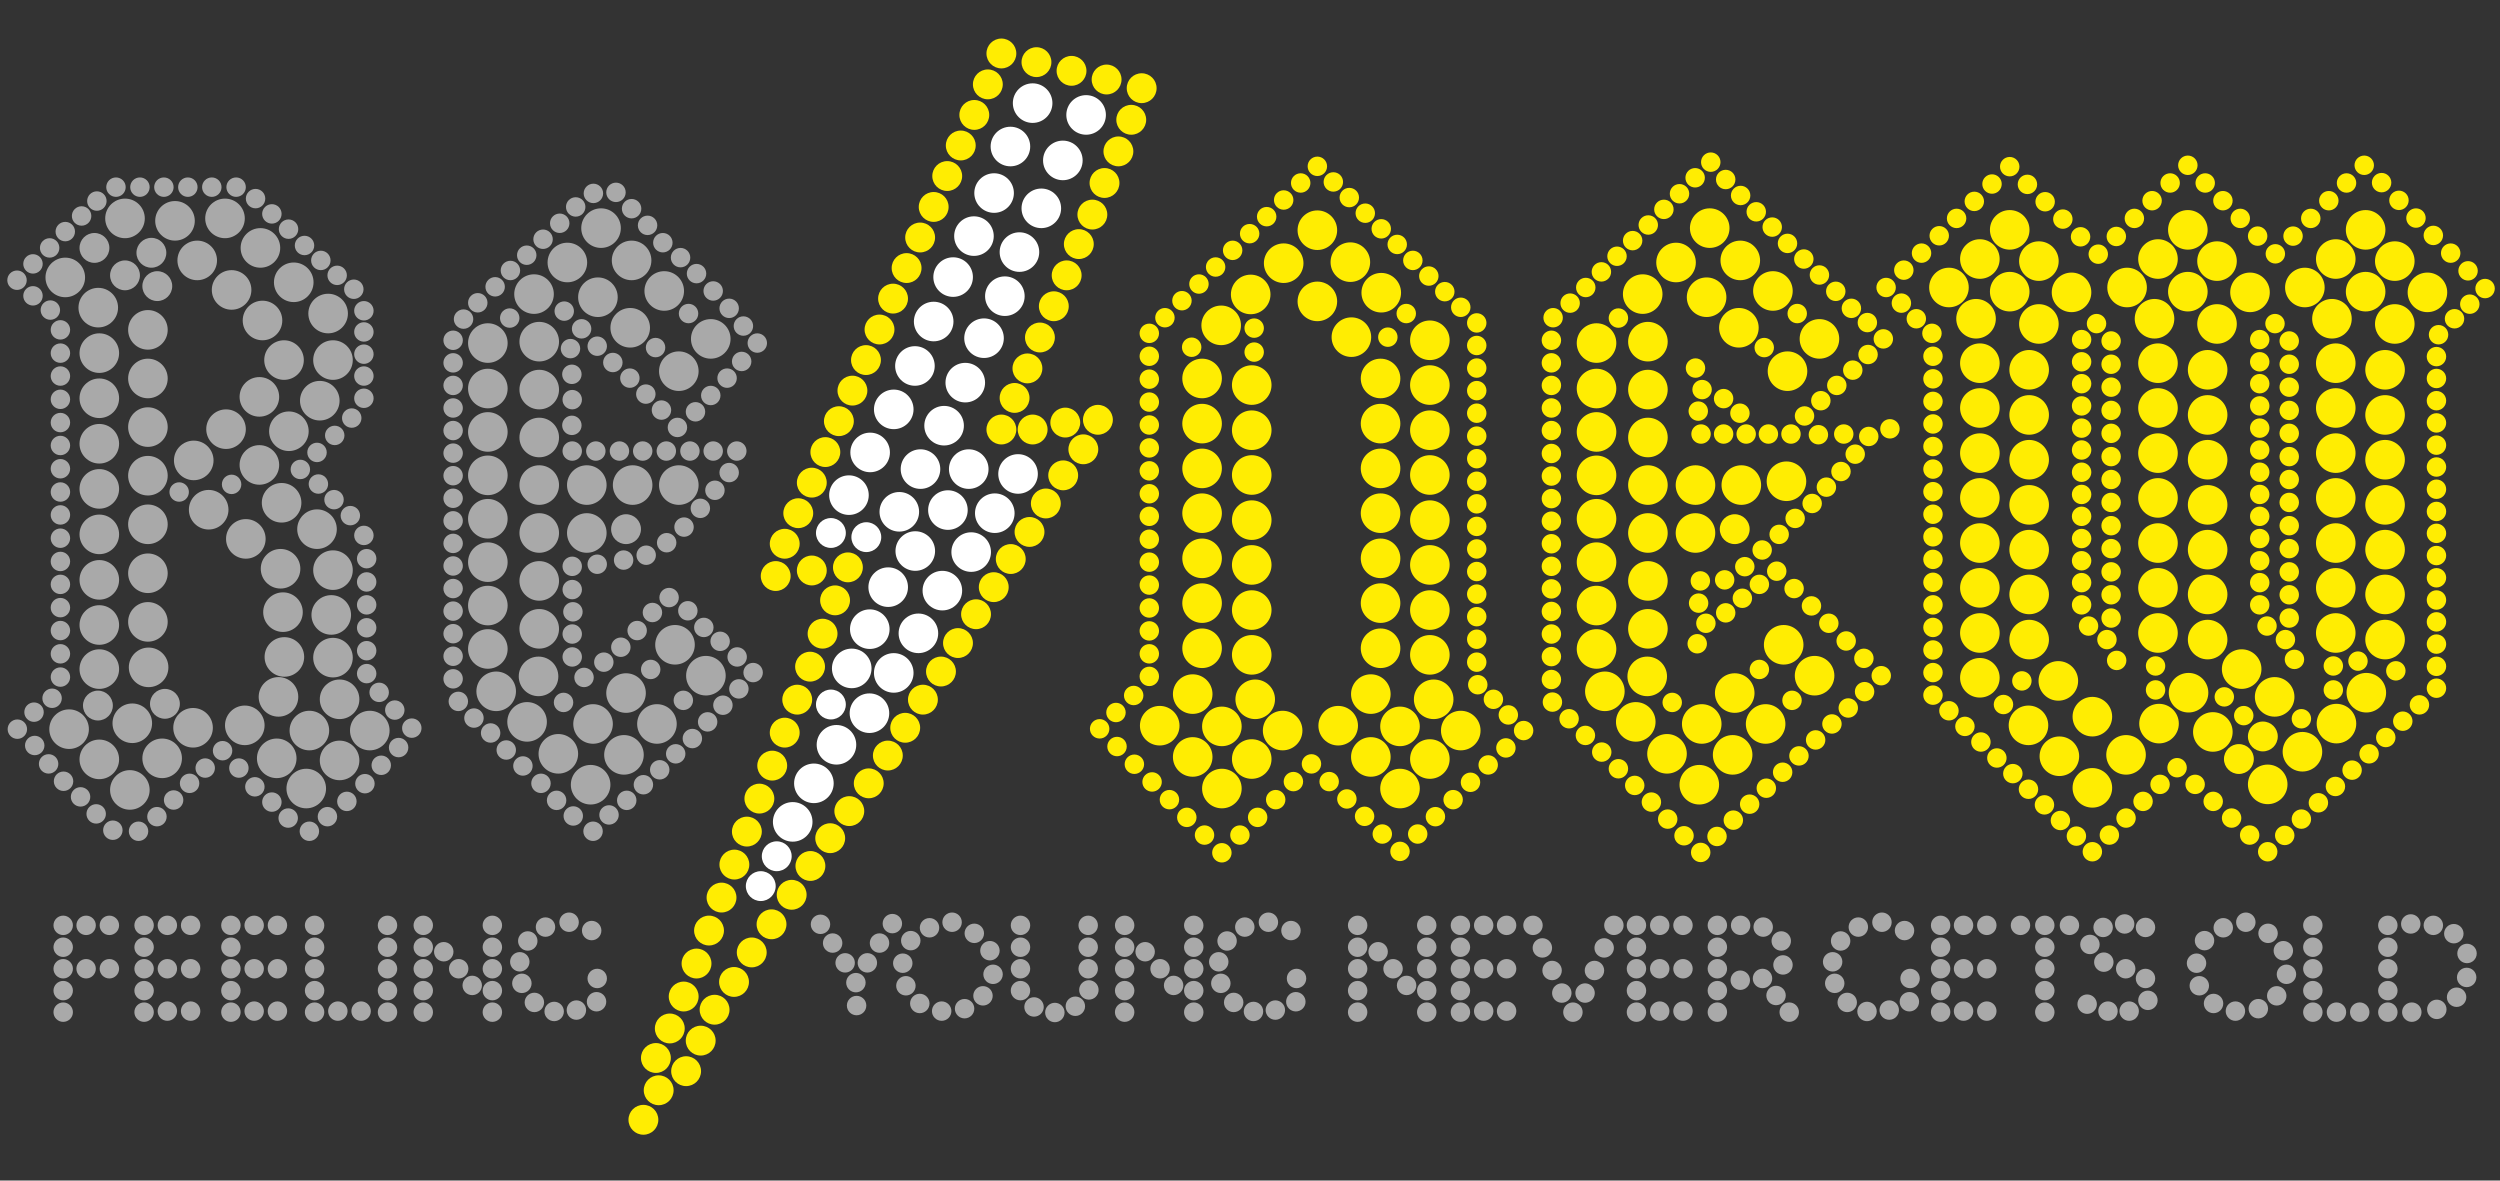 <?xml version="1.0" encoding="utf-8"?>
<!-- Generator: Adobe Illustrator 24.1.1, SVG Export Plug-In . SVG Version: 6.00 Build 0)  -->
<svg version="1.1" id="Layer_1" xmlns="http://www.w3.org/2000/svg" xmlns:xlink="http://www.w3.org/1999/xlink" x="0px" y="0px"
	 viewBox="0 0 720 340" style="enable-background:new 0 0 720 340;" xml:space="preserve">
<rect x="0" y="0" width="720" height="340" fill="#333333" stroke="none"/>
<style type="text/css">
	.st0{fill:#A9A9A9;}
	.st1{fill:#FFFFFF;}
	.st2{fill:#FFED02;}
</style>
<g>
	<circle class="st0" cx="18.2" cy="266.5" r="2.8"/>
	<circle class="st0" cx="4.9" cy="80.7" r="2.8"/>
	<circle class="st0" cx="9.5" cy="76" r="2.8"/>
	<circle class="st0" cx="14.3" cy="71.4" r="2.8"/>
	<circle class="st0" cx="18.8" cy="66.7" r="2.8"/>
	<circle class="st0" cx="23.5" cy="62.2" r="2.8"/>
	<circle class="st0" cx="27.9" cy="57.9" r="2.8"/>
	<circle class="st0" cx="33.4" cy="53.9" r="2.8"/>
	<circle class="st0" cx="40.3" cy="53.9" r="2.8"/>
	<circle class="st0" cx="47.2" cy="53.9" r="2.8"/>
	<circle class="st0" cx="54.1" cy="53.9" r="2.8"/>
	<circle class="st0" cx="61" cy="53.9" r="2.8"/>
	<circle class="st0" cx="68" cy="53.9" r="2.8"/>
	<circle class="st0" cx="73.6" cy="57.2" r="2.8"/>
	<circle class="st0" cx="78.3" cy="61.6" r="2.8"/>
	<circle class="st0" cx="83.1" cy="66" r="2.8"/>
	<circle class="st0" cx="87.7" cy="70.7" r="2.8"/>
	<circle class="st0" cx="92.4" cy="75" r="2.8"/>
	<circle class="st0" cx="97.1" cy="79.3" r="2.8"/>
	<circle class="st0" cx="101.9" cy="83.3" r="2.8"/>
	<circle class="st0" cx="177.4" cy="55.4" r="2.8"/>
	<circle class="st0" cx="170.9" cy="55.7" r="2.8"/>
	<circle class="st0" cx="165.8" cy="59.6" r="2.8"/>
	<circle class="st0" cx="161.2" cy="64.3" r="2.8"/>
	<circle class="st0" cx="156.4" cy="68.9" r="2.8"/>
	<circle class="st0" cx="151.7" cy="73.5" r="2.8"/>
	<circle class="st0" cx="147" cy="77.9" r="2.8"/>
	<circle class="st0" cx="142.6" cy="82.6" r="2.8"/>
	<circle class="st0" cx="137.6" cy="87.2" r="2.8"/>
	<circle class="st0" cx="133.5" cy="91.9" r="2.8"/>
	<circle class="st0" cx="130.5" cy="98" r="2.8"/>
	<circle class="st0" cx="130.5" cy="104.5" r="2.8"/>
	<circle class="st0" cx="130.5" cy="111" r="2.8"/>
	<circle class="st0" cx="130.5" cy="117.5" r="2.8"/>
	<circle class="st0" cx="130.5" cy="124" r="2.8"/>
	<circle class="st0" cx="130.5" cy="130.5" r="2.8"/>
	<circle class="st0" cx="130.5" cy="137" r="2.8"/>
	<circle class="st0" cx="130.5" cy="143.5" r="2.8"/>
	<circle class="st0" cx="130.5" cy="150" r="2.8"/>
	<circle class="st0" cx="130.5" cy="156.5" r="2.8"/>
	<circle class="st0" cx="130.5" cy="163" r="2.8"/>
	<circle class="st0" cx="130.5" cy="169.5" r="2.8"/>
	<circle class="st0" cx="130.5" cy="176" r="2.8"/>
	<circle class="st0" cx="130.5" cy="182.5" r="2.8"/>
	<circle class="st0" cx="130.5" cy="189" r="2.8"/>
	<circle class="st0" cx="130.5" cy="195.5" r="2.8"/>
	<circle class="st0" cx="132" cy="202" r="2.8"/>
	<circle class="st0" cx="136.5" cy="206.8" r="2.8"/>
	<circle class="st0" cx="141.3" cy="211.1" r="2.8"/>
	<circle class="st0" cx="145.8" cy="216" r="2.8"/>
	<circle class="st0" cx="150.6" cy="220.6" r="2.8"/>
	<circle class="st0" cx="155.8" cy="225.6" r="2.8"/>
	<circle class="st0" cx="160.3" cy="230.5" r="2.8"/>
	<circle class="st0" cx="165.1" cy="235" r="2.8"/>
	<circle class="st0" cx="181.9" cy="60.1" r="2.8"/>
	<circle class="st0" cx="186.5" cy="64.9" r="2.8"/>
	<circle class="st0" cx="190.9" cy="69.9" r="2.8"/>
	<circle class="st0" cx="196" cy="74.2" r="2.8"/>
	<circle class="st0" cx="200.6" cy="78.8" r="2.8"/>
	<circle class="st0" cx="205.4" cy="83.8" r="2.8"/>
	<circle class="st0" cx="210" cy="88.8" r="2.8"/>
	<circle class="st0" cx="214.1" cy="93.9" r="2.8"/>
	<circle class="st0" cx="218.1" cy="98.8" r="2.8"/>
	<circle class="st0" cx="213.6" cy="104.1" r="2.8"/>
	<circle class="st0" cx="209.4" cy="108.9" r="2.8"/>
	<circle class="st0" cx="204.7" cy="113.9" r="2.8"/>
	<circle class="st0" cx="200.3" cy="118.6" r="2.8"/>
	<circle class="st0" cx="195.1" cy="123.1" r="2.8"/>
	<circle class="st0" cx="190.5" cy="118.1" r="2.8"/>
	<circle class="st0" cx="186" cy="113.5" r="2.8"/>
	<circle class="st0" cx="181.4" cy="108.9" r="2.8"/>
	<circle class="st0" cx="176.5" cy="104.4" r="2.8"/>
	<circle class="st0" cx="172" cy="99.7" r="2.8"/>
	<circle class="st0" cx="167.5" cy="94.7" r="2.8"/>
	<circle class="st0" cx="162.5" cy="89.6" r="2.8"/>
	<circle class="st0" cx="164.3" cy="100.4" r="2.8"/>
	<circle class="st0" cx="164.7" cy="107.8" r="2.8"/>
	<circle class="st0" cx="164.8" cy="115.1" r="2.8"/>
	<circle class="st0" cx="164.7" cy="122.5" r="2.8"/>
	<circle class="st0" cx="164.8" cy="129.9" r="2.8"/>
	<circle class="st0" cx="171.6" cy="129.9" r="2.8"/>
	<circle class="st0" cx="178.4" cy="129.9" r="2.8"/>
	<circle class="st0" cx="185.1" cy="129.9" r="2.8"/>
	<circle class="st0" cx="191.9" cy="129.9" r="2.8"/>
	<circle class="st0" cx="198.7" cy="129.9" r="2.8"/>
	<circle class="st0" cx="205.4" cy="129.9" r="2.8"/>
	<circle class="st0" cx="212.2" cy="129.9" r="2.8"/>
	<circle class="st0" cx="210" cy="136.1" r="2.8"/>
	<circle class="st0" cx="205.9" cy="141.2" r="2.8"/>
	<circle class="st0" cx="201.7" cy="146.4" r="2.8"/>
	<circle class="st0" cx="197" cy="151.8" r="2.8"/>
	<circle class="st0" cx="192" cy="156.3" r="2.8"/>
	<circle class="st0" cx="186.1" cy="159.9" r="2.8"/>
	<circle class="st0" cx="179.6" cy="161.3" r="2.8"/>
	<circle class="st0" cx="164.8" cy="163.1" r="2.8"/>
	<circle class="st0" cx="164.8" cy="169.8" r="2.8"/>
	<circle class="st0" cx="165" cy="176.2" r="2.8"/>
	<circle class="st0" cx="164.8" cy="182.6" r="2.8"/>
	<circle class="st0" cx="164.8" cy="189.2" r="2.8"/>
	<circle class="st0" cx="168.2" cy="195.1" r="2.8"/>
	<circle class="st0" cx="173.9" cy="190.7" r="2.8"/>
	<circle class="st0" cx="178.8" cy="186.4" r="2.8"/>
	<circle class="st0" cx="183.5" cy="181.6" r="2.8"/>
	<circle class="st0" cx="187.9" cy="176.4" r="2.8"/>
	<circle class="st0" cx="192.7" cy="172.1" r="2.8"/>
	<circle class="st0" cx="198.1" cy="175.9" r="2.8"/>
	<circle class="st0" cx="202.7" cy="180.7" r="2.8"/>
	<circle class="st0" cx="207.4" cy="184.7" r="2.8"/>
	<circle class="st0" cx="212.3" cy="189.2" r="2.8"/>
	<circle class="st0" cx="216.9" cy="193.7" r="2.8"/>
	<circle class="st0" cx="212.8" cy="198.4" r="2.8"/>
	<circle class="st0" cx="208.2" cy="203.1" r="2.8"/>
	<circle class="st0" cx="203.8" cy="207.9" r="2.8"/>
	<circle class="st0" cx="199.4" cy="212.7" r="2.8"/>
	<circle class="st0" cx="194.6" cy="217.1" r="2.8"/>
	<circle class="st0" cx="190" cy="221.7" r="2.8"/>
	<circle class="st0" cx="185.3" cy="226" r="2.8"/>
	<circle class="st0" cx="180.5" cy="230.5" r="2.8"/>
	<circle class="st0" cx="175.4" cy="234.7" r="2.8"/>
	<circle class="st0" cx="170.8" cy="239.4" r="2.8"/>
	<circle class="st0" cx="172" cy="162.5" r="2.8"/>
	<circle class="st0" cx="104.8" cy="89.5" r="2.8"/>
	<circle class="st0" cx="104.8" cy="95.6" r="2.8"/>
	<circle class="st0" cx="104.8" cy="102" r="2.8"/>
	<circle class="st0" cx="104.8" cy="108.3" r="2.8"/>
	<circle class="st0" cx="104.8" cy="114.7" r="2.8"/>
	<circle class="st0" cx="101.3" cy="120.4" r="2.8"/>
	<circle class="st0" cx="96.4" cy="125.4" r="2.8"/>
	<circle class="st0" cx="91.3" cy="130.3" r="2.8"/>
	<circle class="st0" cx="86.5" cy="135.2" r="2.8"/>
	<circle class="st0" cx="91.7" cy="139.4" r="2.8"/>
	<circle class="st0" cx="96.2" cy="143.9" r="2.8"/>
	<circle class="st0" cx="100.9" cy="148.5" r="2.8"/>
	<circle class="st0" cx="104.8" cy="154.2" r="2.8"/>
	<circle class="st0" cx="105.6" cy="160.9" r="2.8"/>
	<circle class="st0" cx="105.6" cy="167.6" r="2.8"/>
	<circle class="st0" cx="105.6" cy="174.2" r="2.8"/>
	<circle class="st0" cx="105.6" cy="180.8" r="2.8"/>
	<circle class="st0" cx="105.6" cy="187.4" r="2.8"/>
	<circle class="st0" cx="105.6" cy="194" r="2.8"/>
	<circle class="st0" cx="109.2" cy="199.4" r="2.8"/>
	<circle class="st0" cx="113.7" cy="204.5" r="2.8"/>
	<circle class="st0" cx="118.6" cy="209.7" r="2.8"/>
	<circle class="st0" cx="114.8" cy="215.3" r="2.8"/>
	<circle class="st0" cx="109.8" cy="220.4" r="2.8"/>
	<circle class="st0" cx="105.1" cy="225.7" r="2.8"/>
	<circle class="st0" cx="99.9" cy="230.8" r="2.8"/>
	<circle class="st0" cx="9.5" cy="85.2" r="2.8"/>
	<circle class="st0" cx="14.5" cy="89.3" r="2.8"/>
	<circle class="st0" cx="17.4" cy="95" r="2.8"/>
	<circle class="st0" cx="17.4" cy="101.7" r="2.8"/>
	<circle class="st0" cx="17.4" cy="108.3" r="2.8"/>
	<circle class="st0" cx="17.4" cy="115" r="2.8"/>
	<circle class="st0" cx="17.4" cy="121.7" r="2.8"/>
	<circle class="st0" cx="17.4" cy="128.3" r="2.8"/>
	<circle class="st0" cx="17.4" cy="135" r="2.8"/>
	<circle class="st0" cx="17.4" cy="141.7" r="2.8"/>
	<circle class="st0" cx="17.4" cy="148.3" r="2.8"/>
	<circle class="st0" cx="17.4" cy="155" r="2.8"/>
	<circle class="st0" cx="17.4" cy="161.7" r="2.8"/>
	<circle class="st0" cx="17.4" cy="168.3" r="2.8"/>
	<circle class="st0" cx="17.4" cy="175" r="2.8"/>
	<circle class="st0" cx="17.4" cy="181.6" r="2.8"/>
	<circle class="st0" cx="17.4" cy="188.3" r="2.8"/>
	<circle class="st0" cx="17.4" cy="195" r="2.8"/>
	<circle class="st0" cx="15" cy="201.1" r="2.8"/>
	<circle class="st0" cx="9.8" cy="205.1" r="2.8"/>
	<circle class="st0" cx="5" cy="210" r="2.8"/>
	<circle class="st0" cx="10" cy="214.7" r="2.8"/>
	<circle class="st0" cx="14" cy="220" r="2.8"/>
	<circle class="st0" cx="18.3" cy="225" r="2.8"/>
	<circle class="st0" cx="23.2" cy="229.5" r="2.8"/>
	<circle class="st0" cx="27.7" cy="234.4" r="2.8"/>
	<circle class="st0" cx="32.5" cy="239.1" r="2.8"/>
	<circle class="st0" cx="39.9" cy="239.4" r="2.8"/>
	<circle class="st0" cx="45.2" cy="235.2" r="2.8"/>
	<circle class="st0" cx="50" cy="230.4" r="2.8"/>
	<circle class="st0" cx="54.6" cy="225.6" r="2.8"/>
	<circle class="st0" cx="59.1" cy="221.2" r="2.8"/>
	<circle class="st0" cx="64.1" cy="216.2" r="2.8"/>
	<circle class="st0" cx="68.8" cy="221.2" r="2.8"/>
	<circle class="st0" cx="73.4" cy="226.6" r="2.8"/>
	<circle class="st0" cx="78.3" cy="231" r="2.8"/>
	<circle class="st0" cx="83" cy="235.6" r="2.8"/>
	<circle class="st0" cx="89.1" cy="239.4" r="2.8"/>
	<circle class="st0" cx="94.3" cy="235.2" r="2.8"/>
	<circle class="st0" cx="24.8" cy="266.5" r="2.8"/>
	<circle class="st0" cx="31.5" cy="266.5" r="2.8"/>
	<circle class="st0" cx="24.8" cy="279" r="2.8"/>
	<circle class="st0" cx="31.5" cy="279" r="2.8"/>
	<circle class="st0" cx="18.2" cy="272.8" r="2.8"/>
	<circle class="st0" cx="18.2" cy="279" r="2.8"/>
	<circle class="st0" cx="18.2" cy="285.3" r="2.8"/>
	<circle class="st0" cx="18.2" cy="291.5" r="2.8"/>
	<circle class="st0" cx="41.5" cy="266.5" r="2.8"/>
	<circle class="st0" cx="48.2" cy="266.5" r="2.8"/>
	<circle class="st0" cx="54.9" cy="266.5" r="2.8"/>
	<circle class="st0" cx="48.2" cy="279" r="2.8"/>
	<circle class="st0" cx="54.9" cy="279" r="2.8"/>
	<circle class="st0" cx="48.2" cy="291.2" r="2.8"/>
	<circle class="st0" cx="54.9" cy="291.2" r="2.8"/>
	<circle class="st0" cx="41.5" cy="272.8" r="2.8"/>
	<circle class="st0" cx="41.5" cy="279" r="2.8"/>
	<circle class="st0" cx="41.5" cy="285.3" r="2.8"/>
	<circle class="st0" cx="41.5" cy="291.5" r="2.8"/>
	<circle class="st0" cx="66.5" cy="266.5" r="2.8"/>
	<circle class="st0" cx="73.2" cy="266.5" r="2.8"/>
	<circle class="st0" cx="79.9" cy="266.5" r="2.8"/>
	<circle class="st0" cx="73.2" cy="279" r="2.8"/>
	<circle class="st0" cx="79.9" cy="279" r="2.8"/>
	<circle class="st0" cx="73.2" cy="291.2" r="2.8"/>
	<circle class="st0" cx="79.9" cy="291.2" r="2.8"/>
	<circle class="st0" cx="66.5" cy="272.8" r="2.8"/>
	<circle class="st0" cx="66.5" cy="279" r="2.8"/>
	<circle class="st0" cx="66.5" cy="285.3" r="2.8"/>
	<circle class="st0" cx="66.5" cy="291.5" r="2.8"/>
	<circle class="st0" cx="420.6" cy="266.5" r="2.8"/>
	<circle class="st0" cx="427.3" cy="266.5" r="2.8"/>
	<circle class="st0" cx="433.9" cy="266.5" r="2.8"/>
	<circle class="st0" cx="427.3" cy="279" r="2.8"/>
	<circle class="st0" cx="433.9" cy="279" r="2.8"/>
	<circle class="st0" cx="427.3" cy="291.2" r="2.8"/>
	<circle class="st0" cx="433.9" cy="291.2" r="2.8"/>
	<circle class="st0" cx="420.6" cy="272.8" r="2.8"/>
	<circle class="st0" cx="420.6" cy="279" r="2.8"/>
	<circle class="st0" cx="420.6" cy="285.3" r="2.8"/>
	<circle class="st0" cx="420.6" cy="291.5" r="2.8"/>
	<circle class="st0" cx="471.3" cy="266.5" r="2.8"/>
	<circle class="st0" cx="478" cy="266.5" r="2.8"/>
	<circle class="st0" cx="484.7" cy="266.5" r="2.8"/>
	<circle class="st0" cx="478" cy="279" r="2.8"/>
	<circle class="st0" cx="484.7" cy="279" r="2.8"/>
	<circle class="st0" cx="478" cy="291.2" r="2.8"/>
	<circle class="st0" cx="484.7" cy="291.2" r="2.8"/>
	<circle class="st0" cx="471.3" cy="272.8" r="2.8"/>
	<circle class="st0" cx="471.3" cy="279" r="2.8"/>
	<circle class="st0" cx="471.3" cy="285.3" r="2.8"/>
	<circle class="st0" cx="471.3" cy="291.5" r="2.8"/>
	<circle class="st0" cx="494.6" cy="266.5" r="2.8"/>
	<circle class="st0" cx="501.3" cy="266.5" r="2.8"/>
	<circle class="st0" cx="507.8" cy="267" r="2.8"/>
	<circle class="st0" cx="513" cy="271" r="2.8"/>
	<circle class="st0" cx="513.5" cy="277.9" r="2.8"/>
	<circle class="st0" cx="507.6" cy="281.8" r="2.8"/>
	<circle class="st0" cx="511.5" cy="286.7" r="2.8"/>
	<circle class="st0" cx="515.3" cy="291.5" r="2.8"/>
	<circle class="st0" cx="501.2" cy="282.3" r="2.8"/>
	<circle class="st0" cx="494.6" cy="272.8" r="2.8"/>
	<circle class="st0" cx="494.6" cy="279" r="2.8"/>
	<circle class="st0" cx="494.6" cy="285.3" r="2.8"/>
	<circle class="st0" cx="494.6" cy="291.5" r="2.8"/>
	<circle class="st0" cx="453" cy="291.5" r="2.8"/>
	<circle class="st0" cx="449.8" cy="286" r="2.8"/>
	<circle class="st0" cx="447" cy="279.5" r="2.8"/>
	<circle class="st0" cx="444.2" cy="273" r="2.8"/>
	<circle class="st0" cx="441.5" cy="266.5" r="2.8"/>
	<circle class="st0" cx="456.5" cy="286" r="2.8"/>
	<circle class="st0" cx="459.2" cy="279.5" r="2.8"/>
	<circle class="st0" cx="462" cy="273" r="2.8"/>
	<circle class="st0" cx="464.8" cy="266.5" r="2.8"/>
	<circle class="st0" cx="558.9" cy="266.5" r="2.8"/>
	<circle class="st0" cx="565.5" cy="266.5" r="2.8"/>
	<circle class="st0" cx="572.2" cy="266.5" r="2.8"/>
	<circle class="st0" cx="565.5" cy="279" r="2.8"/>
	<circle class="st0" cx="572.2" cy="279" r="2.8"/>
	<circle class="st0" cx="565.5" cy="291.2" r="2.8"/>
	<circle class="st0" cx="572.2" cy="291.2" r="2.8"/>
	<circle class="st0" cx="558.9" cy="272.8" r="2.8"/>
	<circle class="st0" cx="558.9" cy="279" r="2.8"/>
	<circle class="st0" cx="558.9" cy="285.3" r="2.8"/>
	<circle class="st0" cx="558.9" cy="291.5" r="2.8"/>
	<circle class="st0" cx="588.9" cy="266.5" r="2.8"/>
	<circle class="st0" cx="596" cy="266.5" r="2.8"/>
	<circle class="st0" cx="617.9" cy="267.1" r="2.8"/>
	<circle class="st0" cx="611.9" cy="266.1" r="2.8"/>
	<circle class="st0" cx="605.7" cy="267.1" r="2.8"/>
	<circle class="st0" cx="601.9" cy="272" r="2.8"/>
	<circle class="st0" cx="605.9" cy="277.1" r="2.8"/>
	<circle class="st0" cx="612.2" cy="279" r="2.8"/>
	<circle class="st0" cx="617.9" cy="281.8" r="2.8"/>
	<circle class="st0" cx="618.6" cy="288.1" r="2.8"/>
	<circle class="st0" cx="613.2" cy="291.2" r="2.8"/>
	<circle class="st0" cx="607.1" cy="291.2" r="2.8"/>
	<circle class="st0" cx="601.1" cy="289.2" r="2.8"/>
	<circle class="st0" cx="581.9" cy="266.5" r="2.8"/>
	<circle class="st0" cx="588.9" cy="272.8" r="2.8"/>
	<circle class="st0" cx="588.9" cy="279" r="2.8"/>
	<circle class="st0" cx="588.9" cy="285.3" r="2.8"/>
	<circle class="st0" cx="588.9" cy="291.5" r="2.8"/>
	<circle class="st0" cx="666.1" cy="266.5" r="2.8"/>
	<circle class="st0" cx="666.1" cy="272.8" r="2.8"/>
	<circle class="st0" cx="666.1" cy="279" r="2.8"/>
	<circle class="st0" cx="666.1" cy="285.3" r="2.8"/>
	<circle class="st0" cx="666.1" cy="291.5" r="2.8"/>
	<circle class="st0" cx="687.7" cy="266.5" r="2.8"/>
	<circle class="st0" cx="694.3" cy="266.1" r="2.8"/>
	<circle class="st0" cx="700.8" cy="266.5" r="2.8"/>
	<circle class="st0" cx="706.7" cy="268.9" r="2.8"/>
	<circle class="st0" cx="710.5" cy="274.6" r="2.8"/>
	<circle class="st0" cx="710.4" cy="281.5" r="2.8"/>
	<circle class="st0" cx="707.5" cy="287.2" r="2.8"/>
	<circle class="st0" cx="694.6" cy="291.5" r="2.8"/>
	<circle class="st0" cx="701.8" cy="290.7" r="2.8"/>
	<circle class="st0" cx="687.7" cy="272.8" r="2.8"/>
	<circle class="st0" cx="687.7" cy="279" r="2.8"/>
	<circle class="st0" cx="687.7" cy="285.3" r="2.8"/>
	<circle class="st0" cx="687.7" cy="291.5" r="2.8"/>
	<circle class="st0" cx="672.9" cy="291.5" r="2.8"/>
	<circle class="st0" cx="679.6" cy="291.5" r="2.8"/>
	<circle class="st0" cx="90.6" cy="266.5" r="2.8"/>
	<circle class="st0" cx="97.3" cy="291.2" r="2.8"/>
	<circle class="st0" cx="104" cy="291.2" r="2.8"/>
	<circle class="st0" cx="90.6" cy="272.8" r="2.8"/>
	<circle class="st0" cx="90.6" cy="279" r="2.8"/>
	<circle class="st0" cx="90.6" cy="285.3" r="2.8"/>
	<circle class="st0" cx="90.6" cy="291.5" r="2.8"/>
	<circle class="st0" cx="111.6" cy="266.5" r="2.8"/>
	<circle class="st0" cx="111.6" cy="272.8" r="2.8"/>
	<circle class="st0" cx="111.6" cy="279" r="2.8"/>
	<circle class="st0" cx="111.6" cy="285.3" r="2.8"/>
	<circle class="st0" cx="111.6" cy="291.5" r="2.8"/>
	<circle class="st0" cx="121.9" cy="266.5" r="2.8"/>
	<circle class="st0" cx="121.9" cy="272.8" r="2.8"/>
	<circle class="st0" cx="121.9" cy="279" r="2.8"/>
	<circle class="st0" cx="121.9" cy="285.3" r="2.8"/>
	<circle class="st0" cx="121.9" cy="291.5" r="2.8"/>
	<circle class="st0" cx="141.8" cy="266.5" r="2.8"/>
	<circle class="st0" cx="141.8" cy="272.8" r="2.8"/>
	<circle class="st0" cx="127.8" cy="274.1" r="2.8"/>
	<circle class="st0" cx="132.1" cy="279" r="2.8"/>
	<circle class="st0" cx="136" cy="283.8" r="2.8"/>
	<circle class="st0" cx="141.8" cy="279" r="2.8"/>
	<circle class="st0" cx="171.8" cy="288.5" r="2.8"/>
	<circle class="st0" cx="166" cy="290.9" r="2.8"/>
	<circle class="st0" cx="159.6" cy="291.3" r="2.8"/>
	<circle class="st0" cx="153.9" cy="288.7" r="2.8"/>
	<circle class="st0" cx="150.3" cy="283.2" r="2.8"/>
	<circle class="st0" cx="149.7" cy="277" r="2.8"/>
	<circle class="st0" cx="152" cy="271" r="2.8"/>
	<circle class="st0" cx="157.1" cy="267" r="2.8"/>
	<circle class="st0" cx="163.9" cy="265.6" r="2.8"/>
	<circle class="st0" cx="170.4" cy="268" r="2.8"/>
	<circle class="st0" cx="172" cy="281.8" r="2.8"/>
	<circle class="st0" cx="373.2" cy="288.5" r="2.8"/>
	<circle class="st0" cx="367.3" cy="290.9" r="2.8"/>
	<circle class="st0" cx="361" cy="291.3" r="2.8"/>
	<circle class="st0" cx="355.3" cy="288.7" r="2.8"/>
	<circle class="st0" cx="351.6" cy="283.2" r="2.8"/>
	<circle class="st0" cx="351" cy="277" r="2.8"/>
	<circle class="st0" cx="353.4" cy="271" r="2.8"/>
	<circle class="st0" cx="358.5" cy="267" r="2.8"/>
	<circle class="st0" cx="365.3" cy="265.6" r="2.8"/>
	<circle class="st0" cx="371.8" cy="268" r="2.8"/>
	<circle class="st0" cx="373.4" cy="281.8" r="2.8"/>
	<circle class="st0" cx="549.9" cy="288.5" r="2.8"/>
	<circle class="st0" cx="544.1" cy="290.9" r="2.8"/>
	<circle class="st0" cx="537.7" cy="291.3" r="2.8"/>
	<circle class="st0" cx="532" cy="288.7" r="2.8"/>
	<circle class="st0" cx="528.4" cy="283.2" r="2.8"/>
	<circle class="st0" cx="527.8" cy="277" r="2.8"/>
	<circle class="st0" cx="530.1" cy="271" r="2.8"/>
	<circle class="st0" cx="535.2" cy="267" r="2.8"/>
	<circle class="st0" cx="542" cy="265.6" r="2.8"/>
	<circle class="st0" cx="548.5" cy="268" r="2.8"/>
	<circle class="st0" cx="550.1" cy="281.8" r="2.8"/>
	<circle class="st0" cx="141.8" cy="285.3" r="2.8"/>
	<circle class="st0" cx="141.8" cy="291.5" r="2.8"/>
	<circle class="st0" cx="323.9" cy="266.5" r="2.8"/>
	<circle class="st0" cx="323.9" cy="272.8" r="2.8"/>
	<circle class="st0" cx="323.9" cy="279" r="2.8"/>
	<circle class="st0" cx="246.5" cy="283" r="2.8"/>
	<circle class="st0" cx="243.4" cy="277.3" r="2.8"/>
	<circle class="st0" cx="239.8" cy="271.6" r="2.8"/>
	<circle class="st0" cx="236.3" cy="266.2" r="2.8"/>
	<circle class="st0" cx="249.8" cy="277.3" r="2.8"/>
	<circle class="st0" cx="253.3" cy="271.6" r="2.8"/>
	<circle class="st0" cx="257" cy="266" r="2.8"/>
	<circle class="st0" cx="274.2" cy="265.6" r="2.8"/>
	<circle class="st0" cx="267.7" cy="267.2" r="2.8"/>
	<circle class="st0" cx="262.3" cy="270.9" r="2.8"/>
	<circle class="st0" cx="260" cy="277.4" r="2.8"/>
	<circle class="st0" cx="260.9" cy="283.9" r="2.8"/>
	<circle class="st0" cx="264.9" cy="289" r="2.8"/>
	<circle class="st0" cx="271.2" cy="291.2" r="2.8"/>
	<circle class="st0" cx="277.8" cy="290.5" r="2.8"/>
	<circle class="st0" cx="283.1" cy="286.8" r="2.8"/>
	<circle class="st0" cx="286" cy="280.6" r="2.8"/>
	<circle class="st0" cx="285.1" cy="273.8" r="2.8"/>
	<circle class="st0" cx="280.6" cy="268.8" r="2.8"/>
	<circle class="st0" cx="646.8" cy="265.6" r="2.8"/>
	<circle class="st0" cx="640.3" cy="267.2" r="2.8"/>
	<circle class="st0" cx="634.9" cy="270.9" r="2.8"/>
	<circle class="st0" cx="632.6" cy="277.4" r="2.8"/>
	<circle class="st0" cx="633.4" cy="283.9" r="2.8"/>
	<circle class="st0" cx="637.5" cy="289" r="2.8"/>
	<circle class="st0" cx="643.8" cy="291.2" r="2.8"/>
	<circle class="st0" cx="650.4" cy="290.5" r="2.8"/>
	<circle class="st0" cx="655.7" cy="286.8" r="2.8"/>
	<circle class="st0" cx="658.5" cy="280.6" r="2.8"/>
	<circle class="st0" cx="657.6" cy="273.8" r="2.8"/>
	<circle class="st0" cx="653.2" cy="268.8" r="2.8"/>
	<circle class="st0" cx="246.7" cy="289.6" r="2.8"/>
	<circle class="st0" cx="323.9" cy="285.3" r="2.8"/>
	<circle class="st0" cx="293.9" cy="266.5" r="2.8"/>
	<circle class="st0" cx="293.9" cy="272.8" r="2.8"/>
	<circle class="st0" cx="293.9" cy="279" r="2.8"/>
	<circle class="st0" cx="293.9" cy="285.3" r="2.8"/>
	<circle class="st0" cx="297.8" cy="290" r="2.8"/>
	<circle class="st0" cx="303.8" cy="291.6" r="2.8"/>
	<circle class="st0" cx="309.7" cy="289.8" r="2.8"/>
	<circle class="st0" cx="313.4" cy="266.5" r="2.8"/>
	<circle class="st0" cx="313.4" cy="272.8" r="2.8"/>
	<circle class="st0" cx="313.4" cy="279" r="2.8"/>
	<circle class="st0" cx="313.6" cy="285.1" r="2.8"/>
	<circle class="st0" cx="323.9" cy="291.5" r="2.8"/>
	<circle class="st0" cx="343.8" cy="266.5" r="2.8"/>
	<circle class="st0" cx="343.8" cy="272.8" r="2.8"/>
	<circle class="st0" cx="329.8" cy="274.1" r="2.8"/>
	<circle class="st0" cx="334.1" cy="279" r="2.8"/>
	<circle class="st0" cx="338" cy="283.8" r="2.8"/>
	<circle class="st0" cx="343.8" cy="279" r="2.8"/>
	<circle class="st0" cx="343.8" cy="285.3" r="2.8"/>
	<circle class="st0" cx="343.8" cy="291.5" r="2.8"/>
	<circle class="st0" cx="391" cy="266.5" r="2.8"/>
	<circle class="st0" cx="391" cy="272.8" r="2.8"/>
	<circle class="st0" cx="391" cy="279" r="2.8"/>
	<circle class="st0" cx="391" cy="285.3" r="2.8"/>
	<circle class="st0" cx="391" cy="291.5" r="2.8"/>
	<circle class="st0" cx="410.9" cy="266.5" r="2.8"/>
	<circle class="st0" cx="410.9" cy="272.8" r="2.8"/>
	<circle class="st0" cx="396.9" cy="274.1" r="2.8"/>
	<circle class="st0" cx="401.2" cy="279" r="2.8"/>
	<circle class="st0" cx="405.1" cy="283.8" r="2.8"/>
	<circle class="st0" cx="410.9" cy="279" r="2.8"/>
	<circle class="st0" cx="410.9" cy="285.3" r="2.8"/>
	<circle class="st0" cx="410.9" cy="291.5" r="2.8"/>
	<circle class="st0" cx="66.7" cy="139.5" r="2.8"/>
	<circle class="st0" cx="198.3" cy="90.3" r="2.8"/>
	<circle class="st0" cx="146.8" cy="91.6" r="2.8"/>
	<circle class="st0" cx="188.8" cy="100.1" r="2.8"/>
	<circle class="st0" cx="162.3" cy="202.3" r="2.8"/>
	<circle class="st0" cx="187.4" cy="192.8" r="2.8"/>
	<circle class="st0" cx="196.8" cy="201.7" r="2.8"/>
	<circle class="st0" cx="51.6" cy="141.7" r="2.8"/>
	<circle class="st0" cx="36" cy="62.9" r="5.7"/>
	<circle class="st0" cx="50.4" cy="63.6" r="5.7"/>
	<circle class="st0" cx="64.8" cy="62.9" r="5.7"/>
	<circle class="st0" cx="75" cy="71.4" r="5.7"/>
	<circle class="st0" cx="84.6" cy="81.3" r="5.7"/>
	<circle class="st0" cx="94.5" cy="90.3" r="5.7"/>
	<circle class="st0" cx="173.1" cy="65.7" r="5.7"/>
	<circle class="st0" cx="163.4" cy="75.6" r="5.7"/>
	<circle class="st0" cx="153.8" cy="84.7" r="5.7"/>
	<circle class="st0" cx="155.3" cy="98.4" r="5.7"/>
	<circle class="st0" cx="155.3" cy="112.2" r="5.7"/>
	<circle class="st0" cx="155.3" cy="126" r="5.7"/>
	<circle class="st0" cx="155.3" cy="139.7" r="5.7"/>
	<circle class="st0" cx="155.3" cy="153.5" r="5.7"/>
	<circle class="st0" cx="169" cy="139.7" r="5.7"/>
	<circle class="st0" cx="182.2" cy="139.7" r="5.7"/>
	<circle class="st0" cx="195.5" cy="139.7" r="5.7"/>
	<circle class="st0" cx="169" cy="153.5" r="5.7"/>
	<circle class="st0" cx="155.3" cy="167.3" r="5.7"/>
	<circle class="st0" cx="155.3" cy="181.1" r="5.7"/>
	<circle class="st0" cx="155.1" cy="194.8" r="5.7"/>
	<circle class="st0" cx="140.5" cy="98.8" r="5.7"/>
	<circle class="st0" cx="140.5" cy="111.9" r="5.7"/>
	<circle class="st0" cx="140.5" cy="124.4" r="5.7"/>
	<circle class="st0" cx="140.5" cy="136.9" r="5.7"/>
	<circle class="st0" cx="140.5" cy="149.4" r="5.7"/>
	<circle class="st0" cx="140.5" cy="161.9" r="5.7"/>
	<circle class="st0" cx="140.5" cy="174.4" r="5.7"/>
	<circle class="st0" cx="140.5" cy="186.9" r="5.7"/>
	<circle class="st0" cx="142.9" cy="199.1" r="5.7"/>
	<circle class="st0" cx="151.8" cy="207.9" r="5.7"/>
	<circle class="st0" cx="160.8" cy="217.1" r="5.7"/>
	<circle class="st0" cx="179.7" cy="217.4" r="5.7"/>
	<circle class="st0" cx="170.1" cy="226" r="5.7"/>
	<circle class="st0" cx="170.8" cy="208.5" r="5.7"/>
	<circle class="st0" cx="189.2" cy="208.5" r="5.7"/>
	<circle class="st0" cx="180.3" cy="199.6" r="5.7"/>
	<circle class="st0" cx="203.3" cy="194.6" r="5.7"/>
	<circle class="st0" cx="194.4" cy="185.7" r="5.7"/>
	<circle class="st0" cx="172.2" cy="85.6" r="5.7"/>
	<circle class="st0" cx="181.5" cy="94.4" r="5.7"/>
	<circle class="st0" cx="195.5" cy="106.9" r="5.7"/>
	<circle class="st0" cx="181.9" cy="75" r="5.7"/>
	<circle class="st0" cx="191.3" cy="83.8" r="5.7"/>
	<circle class="st1" cx="297.4" cy="29.7" r="5.7"/>
	<circle class="st1" cx="291" cy="42.2" r="5.7"/>
	<circle class="st1" cx="306.1" cy="46.2" r="5.7"/>
	<circle class="st1" cx="286.3" cy="55.6" r="5.7"/>
	<circle class="st1" cx="299.9" cy="60" r="5.7"/>
	<circle class="st1" cx="280.5" cy="68" r="5.7"/>
	<circle class="st1" cx="274.5" cy="79.8" r="5.7"/>
	<circle class="st1" cx="268.9" cy="92.6" r="5.7"/>
	<circle class="st1" cx="283.4" cy="97.4" r="5.7"/>
	<circle class="st1" cx="263.5" cy="105.4" r="5.7"/>
	<circle class="st1" cx="278" cy="110.2" r="5.7"/>
	<circle class="st1" cx="257.4" cy="117.9" r="5.7"/>
	<circle class="st1" cx="271.9" cy="122.6" r="5.7"/>
	<circle class="st1" cx="250.6" cy="130.3" r="5.7"/>
	<circle class="st1" cx="265.1" cy="135.1" r="5.7"/>
	<circle class="st1" cx="244.5" cy="142.6" r="5.7"/>
	<circle class="st1" cx="259" cy="147.4" r="5.7"/>
	<circle class="st1" cx="279" cy="135.1" r="5.7"/>
	<circle class="st1" cx="273" cy="146.9" r="5.7"/>
	<circle class="st1" cx="286.5" cy="147.8" r="5.7"/>
	<circle class="st1" cx="279.7" cy="159" r="5.7"/>
	<circle class="st1" cx="263.6" cy="158.7" r="5.7"/>
	<circle class="st1" cx="271.4" cy="170.1" r="5.7"/>
	<circle class="st1" cx="264.5" cy="182.4" r="5.7"/>
	<circle class="st1" cx="257.4" cy="193.8" r="5.7"/>
	<circle class="st1" cx="250.4" cy="205.4" r="5.7"/>
	<circle class="st1" cx="240.9" cy="214.5" r="5.7"/>
	<circle class="st1" cx="234.4" cy="225.6" r="5.7"/>
	<circle class="st1" cx="228.3" cy="236.7" r="5.7"/>
	<circle class="st1" cx="245.3" cy="192.5" r="5.7"/>
	<circle class="st1" cx="250.5" cy="181.2" r="5.7"/>
	<circle class="st1" cx="255.8" cy="169.1" r="5.7"/>
	<circle class="st1" cx="293.2" cy="136.5" r="5.7"/>
	<circle class="st1" cx="289.4" cy="85.3" r="5.7"/>
	<circle class="st1" cx="293.6" cy="72.6" r="5.7"/>
	<circle class="st1" cx="312.8" cy="33.1" r="5.7"/>
	<circle class="st0" cx="204.7" cy="97.6" r="5.7"/>
	<circle class="st0" cx="56.8" cy="75" r="5.7"/>
	<circle class="st0" cx="66.7" cy="83.5" r="5.7"/>
	<circle class="st0" cx="75.6" cy="92.3" r="5.7"/>
	<circle class="st0" cx="95.9" cy="103.7" r="5.7"/>
	<circle class="st0" cx="81.8" cy="103.7" r="5.7"/>
	<circle class="st0" cx="74.7" cy="114.3" r="5.7"/>
	<circle class="st0" cx="65.1" cy="123.6" r="5.7"/>
	<circle class="st0" cx="55.8" cy="132.6" r="5.7"/>
	<circle class="st0" cx="92.1" cy="115.4" r="5.7"/>
	<circle class="st0" cx="83.2" cy="124.2" r="5.7"/>
	<circle class="st0" cx="74.7" cy="133.9" r="5.7"/>
	<circle class="st0" cx="81.1" cy="144.8" r="5.7"/>
	<circle class="st0" cx="91.3" cy="152.4" r="5.7"/>
	<circle class="st0" cx="95.9" cy="164.2" r="5.7"/>
	<circle class="st0" cx="95.4" cy="177.1" r="5.7"/>
	<circle class="st0" cx="80.8" cy="163.8" r="5.7"/>
	<circle class="st0" cx="81.5" cy="176.3" r="5.7"/>
	<circle class="st0" cx="81.9" cy="189.2" r="5.7"/>
	<circle class="st0" cx="95.9" cy="189.4" r="5.7"/>
	<circle class="st0" cx="97.8" cy="201.4" r="5.7"/>
	<circle class="st0" cx="106.5" cy="210.4" r="5.7"/>
	<circle class="st0" cx="97.8" cy="219" r="5.7"/>
	<circle class="st0" cx="89.1" cy="210.4" r="5.7"/>
	<circle class="st0" cx="88.2" cy="227.1" r="5.7"/>
	<circle class="st0" cx="79.7" cy="218.4" r="5.7"/>
	<circle class="st0" cx="70.5" cy="208.9" r="5.7"/>
	<circle class="st0" cx="80.2" cy="200.7" r="5.7"/>
	<circle class="st0" cx="70.8" cy="155.2" r="5.7"/>
	<circle class="st0" cx="60.1" cy="146.8" r="5.7"/>
	<circle class="st0" cx="18.8" cy="79.9" r="5.7"/>
	<circle class="st0" cx="28.3" cy="88.6" r="5.7"/>
	<circle class="st0" cx="42.6" cy="95" r="5.7"/>
	<circle class="st0" cx="42.6" cy="109" r="5.7"/>
	<circle class="st0" cx="42.6" cy="123" r="5.7"/>
	<circle class="st0" cx="42.6" cy="137" r="5.7"/>
	<circle class="st0" cx="42.6" cy="151" r="5.7"/>
	<circle class="st0" cx="42.6" cy="165.1" r="5.7"/>
	<circle class="st0" cx="42.6" cy="179.1" r="5.7"/>
	<circle class="st0" cx="42.8" cy="192.2" r="5.7"/>
	<circle class="st0" cx="19.9" cy="210" r="5.7"/>
	<circle class="st0" cx="28.6" cy="218.7" r="5.7"/>
	<circle class="st0" cx="37.4" cy="227.5" r="5.7"/>
	<circle class="st0" cx="46.7" cy="218.4" r="5.7"/>
	<circle class="st0" cx="55.6" cy="209.6" r="5.7"/>
	<circle class="st0" cx="38.1" cy="208.3" r="5.7"/>
	<circle class="st0" cx="28.6" cy="101.7" r="5.7"/>
	<circle class="st0" cx="28.6" cy="114.7" r="5.7"/>
	<circle class="st0" cx="28.6" cy="127.8" r="5.7"/>
	<circle class="st0" cx="28.6" cy="140.8" r="5.7"/>
	<circle class="st0" cx="28.6" cy="153.9" r="5.7"/>
	<circle class="st0" cx="28.6" cy="167" r="5.7"/>
	<circle class="st0" cx="28.6" cy="180" r="5.7"/>
	<circle class="st0" cx="28.6" cy="192.7" r="5.7"/>
	<circle class="st2" cx="288.4" cy="15.4" r="4.3"/>
	<circle class="st2" cx="298.5" cy="17.9" r="4.3"/>
	<circle class="st2" cx="308.6" cy="20.4" r="4.3"/>
	<circle class="st2" cx="318.7" cy="22.9" r="4.3"/>
	<circle class="st2" cx="328.8" cy="25.4" r="4.3"/>
	<circle class="st2" cx="325.8" cy="34.5" r="4.3"/>
	<circle class="st2" cx="322.1" cy="43.6" r="4.3"/>
	<circle class="st2" cx="318.1" cy="52.7" r="4.3"/>
	<circle class="st2" cx="314.6" cy="61.8" r="4.3"/>
	<circle class="st2" cx="310.7" cy="70.3" r="4.3"/>
	<circle class="st2" cx="307.2" cy="79.3" r="4.3"/>
	<circle class="st2" cx="303.5" cy="88.2" r="4.3"/>
	<circle class="st2" cx="299.5" cy="97.2" r="4.3"/>
	<circle class="st2" cx="295.9" cy="106.1" r="4.3"/>
	<circle class="st2" cx="292.2" cy="114.6" r="4.3"/>
	<circle class="st2" cx="288.4" cy="123.7" r="4.3"/>
	<circle class="st2" cx="297.4" cy="123.7" r="4.3"/>
	<circle class="st2" cx="306.8" cy="121.7" r="4.3"/>
	<circle class="st2" cx="316.2" cy="120.9" r="4.3"/>
	<circle class="st2" cx="312" cy="129.4" r="4.3"/>
	<circle class="st2" cx="306.2" cy="136.9" r="4.3"/>
	<circle class="st2" cx="301.2" cy="145" r="4.3"/>
	<circle class="st2" cx="296.5" cy="153.2" r="4.3"/>
	<circle class="st2" cx="291.1" cy="161" r="4.3"/>
	<circle class="st2" cx="286.2" cy="169.1" r="4.3"/>
	<circle class="st2" cx="281.1" cy="176.9" r="4.3"/>
	<circle class="st2" cx="275.9" cy="185.2" r="4.3"/>
	<circle class="st2" cx="271" cy="193.4" r="4.3"/>
	<circle class="st2" cx="265.8" cy="201.5" r="4.3"/>
	<circle class="st2" cx="260.7" cy="209.6" r="4.3"/>
	<circle class="st2" cx="255.7" cy="217.6" r="4.3"/>
	<circle class="st2" cx="250.2" cy="225.6" r="4.3"/>
	<circle class="st2" cx="244.6" cy="233.6" r="4.3"/>
	<circle class="st2" cx="239.1" cy="241.4" r="4.3"/>
	<circle class="st2" cx="233.4" cy="249.4" r="4.3"/>
	<circle class="st2" cx="228" cy="257.7" r="4.3"/>
	<circle class="st2" cx="222.2" cy="266.2" r="4.3"/>
	<circle class="st2" cx="216.5" cy="274.3" r="4.3"/>
	<circle class="st2" cx="211.4" cy="282.8" r="4.3"/>
	<circle class="st2" cx="205.8" cy="290.8" r="4.3"/>
	<circle class="st2" cx="196.9" cy="287" r="4.3"/>
	<circle class="st2" cx="192.9" cy="296.2" r="4.3"/>
	<circle class="st2" cx="201.8" cy="299.7" r="4.3"/>
	<circle class="st2" cx="188.9" cy="304.7" r="4.3"/>
	<circle class="st2" cx="197.6" cy="308.5" r="4.3"/>
	<circle class="st2" cx="189.7" cy="314" r="4.3"/>
	<circle class="st2" cx="185.3" cy="322.5" r="4.3"/>
	<circle class="st2" cx="284.5" cy="24.3" r="4.3"/>
	<circle class="st2" cx="280.6" cy="33.1" r="4.3"/>
	<circle class="st2" cx="276.7" cy="41.9" r="4.3"/>
	<circle class="st2" cx="272.8" cy="50.7" r="4.3"/>
	<circle class="st2" cx="268.9" cy="59.6" r="4.3"/>
	<circle class="st2" cx="265" cy="68.4" r="4.3"/>
	<circle class="st2" cx="261.1" cy="77.2" r="4.3"/>
	<circle class="st2" cx="257.2" cy="86" r="4.3"/>
	<circle class="st2" cx="253.3" cy="94.9" r="4.3"/>
	<circle class="st2" cx="249.4" cy="103.7" r="4.3"/>
	<circle class="st2" cx="245.5" cy="112.5" r="4.3"/>
	<circle class="st2" cx="241.6" cy="121.3" r="4.3"/>
	<circle class="st2" cx="237.7" cy="130.2" r="4.3"/>
	<circle class="st2" cx="233.8" cy="139" r="4.3"/>
	<circle class="st2" cx="229.9" cy="147.8" r="4.3"/>
	<circle class="st1" cx="239.3" cy="153.5" r="4.3"/>
	<circle class="st1" cx="249.5" cy="154.7" r="4.3"/>
	<circle class="st1" cx="239.3" cy="202.9" r="4.3"/>
	<circle class="st1" cx="223.7" cy="246.6" r="4.3"/>
	<circle class="st1" cx="219.1" cy="255.2" r="4.3"/>
	<circle class="st2" cx="226" cy="156.6" r="4.3"/>
	<circle class="st2" cx="223.4" cy="165.9" r="4.3"/>
	<circle class="st2" cx="233.8" cy="164.3" r="4.3"/>
	<circle class="st2" cx="244.2" cy="163.4" r="4.3"/>
	<circle class="st2" cx="240.5" cy="172.9" r="4.3"/>
	<circle class="st2" cx="236.9" cy="182.5" r="4.3"/>
	<circle class="st2" cx="233.3" cy="192" r="4.3"/>
	<circle class="st2" cx="229.6" cy="201.5" r="4.3"/>
	<circle class="st2" cx="226" cy="211" r="4.3"/>
	<circle class="st2" cx="222.4" cy="220.5" r="4.3"/>
	<circle class="st2" cx="218.7" cy="230" r="4.3"/>
	<circle class="st2" cx="215.1" cy="239.5" r="4.3"/>
	<circle class="st2" cx="211.5" cy="249" r="4.3"/>
	<circle class="st2" cx="207.8" cy="258.5" r="4.3"/>
	<circle class="st2" cx="204.2" cy="268" r="4.3"/>
	<circle class="st2" cx="200.6" cy="277.5" r="4.3"/>
	<circle class="st0" cx="27.2" cy="71.4" r="4.3"/>
	<circle class="st0" cx="43.6" cy="72.8" r="4.3"/>
	<circle class="st0" cx="36" cy="79.3" r="4.3"/>
	<circle class="st0" cx="45.3" cy="82.4" r="4.3"/>
	<circle class="st0" cx="47.5" cy="202.7" r="4.3"/>
	<circle class="st0" cx="180.3" cy="152.4" r="4.3"/>
	<circle class="st2" cx="517.6" cy="90.3" r="2.8"/>
	<circle class="st2" cx="466.1" cy="91.6" r="2.8"/>
	<circle class="st2" cx="405" cy="90.3" r="2.8"/>
	<circle class="st2" cx="399.7" cy="97.1" r="2.8"/>
	<circle class="st2" cx="361.2" cy="101.4" r="2.8"/>
	<circle class="st2" cx="361.2" cy="94.5" r="2.8"/>
	<circle class="st2" cx="343.2" cy="100" r="2.8"/>
	<circle class="st2" cx="331" cy="96" r="2.8"/>
	<circle class="st2" cx="335.5" cy="91.5" r="2.8"/>
	<circle class="st2" cx="340.4" cy="86.6" r="2.8"/>
	<circle class="st2" cx="345.3" cy="81.8" r="2.8"/>
	<circle class="st2" cx="350.1" cy="76.9" r="2.8"/>
	<circle class="st2" cx="355" cy="72.1" r="2.8"/>
	<circle class="st2" cx="359.9" cy="67.3" r="2.8"/>
	<circle class="st2" cx="364.8" cy="62.4" r="2.8"/>
	<circle class="st2" cx="369.7" cy="57.6" r="2.8"/>
	<circle class="st2" cx="374.6" cy="52.7" r="2.8"/>
	<circle class="st2" cx="379.4" cy="47.9" r="2.8"/>
	<circle class="st2" cx="384" cy="52.4" r="2.8"/>
	<circle class="st2" cx="388.6" cy="56.9" r="2.8"/>
	<circle class="st2" cx="393.2" cy="61.4" r="2.8"/>
	<circle class="st2" cx="397.8" cy="65.9" r="2.8"/>
	<circle class="st2" cx="402.4" cy="70.4" r="2.8"/>
	<circle class="st2" cx="406.9" cy="75" r="2.8"/>
	<circle class="st2" cx="411.5" cy="79.5" r="2.8"/>
	<circle class="st2" cx="416.1" cy="84" r="2.8"/>
	<circle class="st2" cx="420.7" cy="88.5" r="2.8"/>
	<circle class="st2" cx="425.3" cy="93" r="2.8"/>
	<circle class="st2" cx="425.3" cy="99.5" r="2.8"/>
	<circle class="st2" cx="425.3" cy="106" r="2.8"/>
	<circle class="st2" cx="425.3" cy="112.5" r="2.8"/>
	<circle class="st2" cx="425.3" cy="119" r="2.8"/>
	<circle class="st2" cx="425.3" cy="125.6" r="2.8"/>
	<circle class="st2" cx="425.3" cy="132.1" r="2.8"/>
	<circle class="st2" cx="425.3" cy="138.6" r="2.8"/>
	<circle class="st2" cx="425.3" cy="145.1" r="2.8"/>
	<circle class="st2" cx="425.3" cy="151.6" r="2.8"/>
	<circle class="st2" cx="425.3" cy="158.1" r="2.8"/>
	<circle class="st2" cx="425.3" cy="164.6" r="2.8"/>
	<circle class="st2" cx="425.3" cy="171.1" r="2.8"/>
	<circle class="st2" cx="425.3" cy="177.6" r="2.8"/>
	<circle class="st2" cx="425.3" cy="184.1" r="2.8"/>
	<circle class="st2" cx="425.3" cy="190.7" r="2.8"/>
	<circle class="st2" cx="425.6" cy="197.2" r="2.8"/>
	<circle class="st2" cx="446.8" cy="98" r="2.8"/>
	<circle class="st2" cx="447.3" cy="91.5" r="2.8"/>
	<circle class="st2" cx="452.2" cy="87.3" r="2.8"/>
	<circle class="st2" cx="456.7" cy="82.8" r="2.8"/>
	<circle class="st2" cx="461.2" cy="78.3" r="2.8"/>
	<circle class="st2" cx="465.7" cy="73.8" r="2.8"/>
	<circle class="st2" cx="470.2" cy="69.3" r="2.8"/>
	<circle class="st2" cx="474.7" cy="64.8" r="2.8"/>
	<circle class="st2" cx="479.2" cy="60.3" r="2.8"/>
	<circle class="st2" cx="483.7" cy="55.8" r="2.8"/>
	<circle class="st2" cx="488.2" cy="51.2" r="2.8"/>
	<circle class="st2" cx="492.7" cy="46.7" r="2.8"/>
	<circle class="st2" cx="497" cy="51.7" r="2.8"/>
	<circle class="st2" cx="501.3" cy="56.3" r="2.8"/>
	<circle class="st2" cx="505.8" cy="61" r="2.8"/>
	<circle class="st2" cx="510.4" cy="65.4" r="2.8"/>
	<circle class="st2" cx="514.8" cy="70.1" r="2.8"/>
	<circle class="st2" cx="519.5" cy="74.6" r="2.8"/>
	<circle class="st2" cx="524" cy="79.2" r="2.8"/>
	<circle class="st2" cx="528.7" cy="83.9" r="2.8"/>
	<circle class="st2" cx="533.2" cy="88.8" r="2.8"/>
	<circle class="st2" cx="537.8" cy="92.9" r="2.8"/>
	<circle class="st2" cx="542.4" cy="97.6" r="2.8"/>
	<circle class="st2" cx="538" cy="102.1" r="2.8"/>
	<circle class="st2" cx="533.6" cy="106.6" r="2.8"/>
	<circle class="st2" cx="529" cy="111" r="2.8"/>
	<circle class="st2" cx="524.4" cy="115.4" r="2.8"/>
	<circle class="st2" cx="519.7" cy="119.8" r="2.8"/>
	<circle class="st2" cx="515.8" cy="125" r="2.8"/>
	<circle class="st2" cx="509.3" cy="125" r="2.8"/>
	<circle class="st2" cx="502.9" cy="125" r="2.8"/>
	<circle class="st2" cx="501.1" cy="119" r="2.8"/>
	<circle class="st2" cx="496.4" cy="114.8" r="2.8"/>
	<circle class="st2" cx="489.1" cy="118.4" r="2.8"/>
	<circle class="st2" cx="490.2" cy="112.2" r="2.8"/>
	<circle class="st2" cx="488.3" cy="106" r="2.8"/>
	<circle class="st2" cx="496.4" cy="125" r="2.8"/>
	<circle class="st2" cx="489.9" cy="125" r="2.8"/>
	<circle class="st2" cx="523.7" cy="125.2" r="2.8"/>
	<circle class="st2" cx="531" cy="125" r="2.8"/>
	<circle class="st2" cx="538.2" cy="125.7" r="2.8"/>
	<circle class="st2" cx="534.3" cy="130.8" r="2.8"/>
	<circle class="st2" cx="530.2" cy="135.8" r="2.8"/>
	<circle class="st2" cx="526" cy="140.3" r="2.8"/>
	<circle class="st2" cx="521.9" cy="145" r="2.8"/>
	<circle class="st2" cx="517" cy="149.3" r="2.8"/>
	<circle class="st2" cx="512.4" cy="153.9" r="2.8"/>
	<circle class="st2" cx="507.5" cy="158.4" r="2.8"/>
	<circle class="st2" cx="502.5" cy="163.2" r="2.8"/>
	<circle class="st2" cx="496.7" cy="167" r="2.8"/>
	<circle class="st2" cx="489.7" cy="167.3" r="2.8"/>
	<circle class="st2" cx="489.2" cy="173.7" r="2.8"/>
	<circle class="st2" cx="497" cy="176.5" r="2.8"/>
	<circle class="st2" cx="501.8" cy="172.3" r="2.8"/>
	<circle class="st2" cx="506.7" cy="168.3" r="2.8"/>
	<circle class="st2" cx="511.7" cy="164.5" r="2.8"/>
	<circle class="st2" cx="516.7" cy="169.5" r="2.8"/>
	<circle class="st2" cx="521.7" cy="174.5" r="2.8"/>
	<circle class="st2" cx="526.7" cy="179.5" r="2.8"/>
	<circle class="st2" cx="531.7" cy="184.6" r="2.8"/>
	<circle class="st2" cx="536.8" cy="189.6" r="2.8"/>
	<circle class="st2" cx="541.8" cy="194.6" r="2.8"/>
	<circle class="st2" cx="537" cy="199.2" r="2.8"/>
	<circle class="st2" cx="532.3" cy="203.9" r="2.8"/>
	<circle class="st2" cx="527.6" cy="208.5" r="2.8"/>
	<circle class="st2" cx="522.9" cy="213.1" r="2.8"/>
	<circle class="st2" cx="518.1" cy="217.7" r="2.8"/>
	<circle class="st2" cx="513.4" cy="222.4" r="2.8"/>
	<circle class="st2" cx="508.7" cy="227" r="2.8"/>
	<circle class="st2" cx="503.9" cy="231.6" r="2.8"/>
	<circle class="st2" cx="499.2" cy="236.2" r="2.8"/>
	<circle class="st2" cx="489.8" cy="245.5" r="2.8"/>
	<circle class="st2" cx="494.5" cy="240.9" r="2.8"/>
	<circle class="st2" cx="491.3" cy="179.5" r="2.8"/>
	<circle class="st2" cx="488.8" cy="185.4" r="2.8"/>
	<circle class="st2" cx="544.3" cy="123.5" r="2.8"/>
	<circle class="st2" cx="446.8" cy="104.5" r="2.8"/>
	<circle class="st2" cx="446.8" cy="111" r="2.8"/>
	<circle class="st2" cx="446.8" cy="117.5" r="2.8"/>
	<circle class="st2" cx="446.8" cy="124" r="2.8"/>
	<circle class="st2" cx="446.8" cy="130.6" r="2.8"/>
	<circle class="st2" cx="446.8" cy="137.1" r="2.8"/>
	<circle class="st2" cx="446.8" cy="143.6" r="2.8"/>
	<circle class="st2" cx="446.8" cy="150.1" r="2.8"/>
	<circle class="st2" cx="446.8" cy="156.6" r="2.8"/>
	<circle class="st2" cx="446.8" cy="163.1" r="2.8"/>
	<circle class="st2" cx="446.8" cy="169.6" r="2.8"/>
	<circle class="st2" cx="446.8" cy="176.1" r="2.8"/>
	<circle class="st2" cx="446.8" cy="182.6" r="2.8"/>
	<circle class="st2" cx="446.8" cy="189.1" r="2.8"/>
	<circle class="st2" cx="446.8" cy="195.7" r="2.8"/>
	<circle class="st2" cx="447.1" cy="202.2" r="2.8"/>
	<circle class="st2" cx="451.9" cy="207" r="2.8"/>
	<circle class="st2" cx="456.6" cy="211.8" r="2.8"/>
	<circle class="st2" cx="461.3" cy="216.6" r="2.8"/>
	<circle class="st2" cx="466.1" cy="221.4" r="2.8"/>
	<circle class="st2" cx="470.8" cy="226.2" r="2.8"/>
	<circle class="st2" cx="475.6" cy="231" r="2.8"/>
	<circle class="st2" cx="480.3" cy="235.9" r="2.8"/>
	<circle class="st2" cx="485" cy="240.7" r="2.8"/>
	<circle class="st2" cx="430.1" cy="201.4" r="2.8"/>
	<circle class="st2" cx="438.8" cy="210.4" r="2.8"/>
	<circle class="st2" cx="434.4" cy="205.9" r="2.8"/>
	<circle class="st2" cx="331" cy="102.6" r="2.8"/>
	<circle class="st2" cx="331" cy="109.2" r="2.8"/>
	<circle class="st2" cx="331" cy="115.8" r="2.8"/>
	<circle class="st2" cx="331" cy="122.4" r="2.8"/>
	<circle class="st2" cx="331" cy="129" r="2.8"/>
	<circle class="st2" cx="331" cy="135.6" r="2.8"/>
	<circle class="st2" cx="331" cy="142.2" r="2.8"/>
	<circle class="st2" cx="331" cy="148.7" r="2.8"/>
	<circle class="st2" cx="331" cy="155.3" r="2.8"/>
	<circle class="st2" cx="331" cy="161.9" r="2.8"/>
	<circle class="st2" cx="331" cy="168.5" r="2.8"/>
	<circle class="st2" cx="331" cy="175.1" r="2.8"/>
	<circle class="st2" cx="331" cy="181.7" r="2.8"/>
	<circle class="st2" cx="331" cy="188.3" r="2.8"/>
	<circle class="st2" cx="331" cy="194.8" r="2.8"/>
	<circle class="st2" cx="316.7" cy="209.9" r="2.8"/>
	<circle class="st2" cx="321.7" cy="215" r="2.8"/>
	<circle class="st2" cx="326.7" cy="220.1" r="2.8"/>
	<circle class="st2" cx="331.8" cy="225.2" r="2.8"/>
	<circle class="st2" cx="336.8" cy="230.3" r="2.8"/>
	<circle class="st2" cx="341.8" cy="235.4" r="2.8"/>
	<circle class="st2" cx="346.9" cy="240.5" r="2.8"/>
	<circle class="st2" cx="351.9" cy="245.6" r="2.8"/>
	<circle class="st2" cx="357.1" cy="240.5" r="2.8"/>
	<circle class="st2" cx="362.2" cy="235.4" r="2.8"/>
	<circle class="st2" cx="367.4" cy="230.3" r="2.8"/>
	<circle class="st2" cx="372.5" cy="225.1" r="2.8"/>
	<circle class="st2" cx="377.7" cy="220" r="2.8"/>
	<circle class="st2" cx="382.8" cy="225.1" r="2.8"/>
	<circle class="st2" cx="387.9" cy="230.1" r="2.8"/>
	<circle class="st2" cx="393" cy="235.1" r="2.8"/>
	<circle class="st2" cx="398.1" cy="240.2" r="2.8"/>
	<circle class="st2" cx="403.2" cy="245.2" r="2.8"/>
	<circle class="st2" cx="408.3" cy="240.2" r="2.8"/>
	<circle class="st2" cx="413.4" cy="235.2" r="2.8"/>
	<circle class="st2" cx="418.5" cy="230.3" r="2.8"/>
	<circle class="st2" cx="423.5" cy="225.3" r="2.8"/>
	<circle class="st2" cx="428.6" cy="220.3" r="2.8"/>
	<circle class="st2" cx="433.7" cy="215.4" r="2.8"/>
	<circle class="st2" cx="321.4" cy="205.2" r="2.8"/>
	<circle class="st2" cx="326.5" cy="200.3" r="2.8"/>
	<circle class="st2" cx="508.1" cy="100.1" r="2.8"/>
	<circle class="st2" cx="481.6" cy="202.3" r="2.8"/>
	<circle class="st2" cx="506.7" cy="192.8" r="2.8"/>
	<circle class="st2" cx="516.1" cy="201.7" r="2.8"/>
	<circle class="st2" cx="492.4" cy="65.7" r="5.7"/>
	<circle class="st2" cx="482.7" cy="75.6" r="5.7"/>
	<circle class="st2" cx="473.1" cy="84.7" r="5.7"/>
	<circle class="st2" cx="379.4" cy="66.3" r="5.7"/>
	<circle class="st2" cx="369.7" cy="75.8" r="5.7"/>
	<circle class="st2" cx="360.2" cy="84.8" r="5.7"/>
	<circle class="st2" cx="351.7" cy="93.7" r="5.7"/>
	<circle class="st2" cx="379.4" cy="86.8" r="5.7"/>
	<circle class="st2" cx="389.2" cy="97.1" r="5.7"/>
	<circle class="st2" cx="388.9" cy="75.5" r="5.7"/>
	<circle class="st2" cx="397.8" cy="84.3" r="5.7"/>
	<circle class="st2" cx="411.8" cy="98" r="5.7"/>
	<circle class="st2" cx="411.8" cy="110.9" r="5.7"/>
	<circle class="st2" cx="411.8" cy="123.9" r="5.7"/>
	<circle class="st2" cx="411.8" cy="136.8" r="5.7"/>
	<circle class="st2" cx="411.8" cy="149.8" r="5.7"/>
	<circle class="st2" cx="411.8" cy="162.7" r="5.7"/>
	<circle class="st2" cx="411.8" cy="175.7" r="5.7"/>
	<circle class="st2" cx="411.8" cy="188.6" r="5.7"/>
	<circle class="st2" cx="397.6" cy="109" r="5.7"/>
	<circle class="st2" cx="397.6" cy="122" r="5.7"/>
	<circle class="st2" cx="397.6" cy="134.9" r="5.7"/>
	<circle class="st2" cx="397.6" cy="147.8" r="5.7"/>
	<circle class="st2" cx="397.6" cy="160.8" r="5.7"/>
	<circle class="st2" cx="397.6" cy="173.7" r="5.7"/>
	<circle class="st2" cx="397.6" cy="186.7" r="5.7"/>
	<circle class="st2" cx="412.9" cy="201.4" r="5.7"/>
	<circle class="st2" cx="420.7" cy="210.4" r="5.7"/>
	<circle class="st2" cx="403.2" cy="227.1" r="5.7"/>
	<circle class="st2" cx="394.8" cy="218" r="5.7"/>
	<circle class="st2" cx="385.4" cy="209" r="5.7"/>
	<circle class="st2" cx="403.2" cy="209.2" r="5.7"/>
	<circle class="st2" cx="394.8" cy="199.9" r="5.7"/>
	<circle class="st2" cx="411.8" cy="218.6" r="5.7"/>
	<circle class="st2" cx="360.5" cy="110.9" r="5.7"/>
	<circle class="st2" cx="360.5" cy="123.9" r="5.7"/>
	<circle class="st2" cx="360.5" cy="136.8" r="5.7"/>
	<circle class="st2" cx="360.5" cy="149.8" r="5.7"/>
	<circle class="st2" cx="360.5" cy="162.7" r="5.7"/>
	<circle class="st2" cx="360.5" cy="175.7" r="5.7"/>
	<circle class="st2" cx="360.5" cy="188.6" r="5.7"/>
	<circle class="st2" cx="346.2" cy="109" r="5.7"/>
	<circle class="st2" cx="346.2" cy="122" r="5.7"/>
	<circle class="st2" cx="346.2" cy="134.9" r="5.7"/>
	<circle class="st2" cx="346.2" cy="147.8" r="5.7"/>
	<circle class="st2" cx="346.2" cy="160.8" r="5.7"/>
	<circle class="st2" cx="346.2" cy="173.7" r="5.7"/>
	<circle class="st2" cx="346.2" cy="186.7" r="5.7"/>
	<circle class="st2" cx="361.5" cy="201.4" r="5.7"/>
	<circle class="st2" cx="369.4" cy="210.4" r="5.7"/>
	<circle class="st2" cx="351.9" cy="227.1" r="5.7"/>
	<circle class="st2" cx="343.5" cy="218" r="5.7"/>
	<circle class="st2" cx="334" cy="209" r="5.7"/>
	<circle class="st2" cx="351.9" cy="209.2" r="5.7"/>
	<circle class="st2" cx="343.5" cy="199.9" r="5.7"/>
	<circle class="st2" cx="360.5" cy="218.6" r="5.7"/>
	<circle class="st2" cx="577" cy="202.9" r="2.8"/>
	<circle class="st2" cx="582.3" cy="196.1" r="2.8"/>
	<circle class="st2" cx="620.8" cy="191.8" r="2.8"/>
	<circle class="st2" cx="620.8" cy="198.7" r="2.8"/>
	<circle class="st2" cx="627" cy="221.1" r="2.8"/>
	<circle class="st2" cx="632.2" cy="225.9" r="2.8"/>
	<circle class="st2" cx="637.4" cy="230.8" r="2.8"/>
	<circle class="st2" cx="642.7" cy="235.6" r="2.8"/>
	<circle class="st2" cx="647.9" cy="240.5" r="2.8"/>
	<circle class="st2" cx="622.1" cy="225.9" r="2.8"/>
	<circle class="st2" cx="617.2" cy="230.8" r="2.8"/>
	<circle class="st2" cx="612.3" cy="235.6" r="2.8"/>
	<circle class="st2" cx="607.5" cy="240.5" r="2.8"/>
	<circle class="st2" cx="602.6" cy="245.3" r="2.8"/>
	<circle class="st2" cx="598" cy="240.8" r="2.8"/>
	<circle class="st2" cx="593.4" cy="236.3" r="2.8"/>
	<circle class="st2" cx="588.8" cy="231.8" r="2.8"/>
	<circle class="st2" cx="584.2" cy="227.3" r="2.8"/>
	<circle class="st2" cx="579.7" cy="222.8" r="2.8"/>
	<circle class="st2" cx="575.1" cy="218.3" r="2.8"/>
	<circle class="st2" cx="570.5" cy="213.7" r="2.8"/>
	<circle class="st2" cx="565.9" cy="209.2" r="2.8"/>
	<circle class="st2" cx="561.3" cy="204.7" r="2.8"/>
	<circle class="st2" cx="556.7" cy="200.2" r="2.8"/>
	<circle class="st2" cx="556.7" cy="193.7" r="2.8"/>
	<circle class="st2" cx="556.7" cy="187.2" r="2.8"/>
	<circle class="st2" cx="556.7" cy="180.7" r="2.8"/>
	<circle class="st2" cx="556.7" cy="174.2" r="2.8"/>
	<circle class="st2" cx="556.7" cy="167.7" r="2.8"/>
	<circle class="st2" cx="556.7" cy="161.1" r="2.8"/>
	<circle class="st2" cx="556.7" cy="154.6" r="2.8"/>
	<circle class="st2" cx="556.7" cy="148.1" r="2.8"/>
	<circle class="st2" cx="556.7" cy="141.6" r="2.8"/>
	<circle class="st2" cx="556.7" cy="135.1" r="2.8"/>
	<circle class="st2" cx="556.7" cy="128.6" r="2.8"/>
	<circle class="st2" cx="556.7" cy="122.1" r="2.8"/>
	<circle class="st2" cx="556.7" cy="115.6" r="2.8"/>
	<circle class="st2" cx="556.7" cy="109.1" r="2.8"/>
	<circle class="st2" cx="556.7" cy="102.6" r="2.8"/>
	<circle class="st2" cx="603.8" cy="93.2" r="2.8"/>
	<circle class="st2" cx="608" cy="98.2" r="2.8"/>
	<circle class="st2" cx="608" cy="104.9" r="2.8"/>
	<circle class="st2" cx="608" cy="111.5" r="2.8"/>
	<circle class="st2" cx="608" cy="118.2" r="2.8"/>
	<circle class="st2" cx="608" cy="124.8" r="2.8"/>
	<circle class="st2" cx="608" cy="131.5" r="2.8"/>
	<circle class="st2" cx="608" cy="138.1" r="2.8"/>
	<circle class="st2" cx="608" cy="144.7" r="2.8"/>
	<circle class="st2" cx="608" cy="151.4" r="2.8"/>
	<circle class="st2" cx="608" cy="158" r="2.8"/>
	<circle class="st2" cx="608" cy="164.7" r="2.8"/>
	<circle class="st2" cx="608" cy="171.3" r="2.8"/>
	<circle class="st2" cx="608" cy="178" r="2.8"/>
	<circle class="st2" cx="601.5" cy="180.3" r="2.8"/>
	<circle class="st2" cx="606.8" cy="184.2" r="2.8"/>
	<circle class="st2" cx="609.6" cy="190.2" r="2.8"/>
	<circle class="st2" cx="599.5" cy="97.8" r="2.8"/>
	<circle class="st2" cx="599.5" cy="104.2" r="2.8"/>
	<circle class="st2" cx="599.5" cy="110.5" r="2.8"/>
	<circle class="st2" cx="599.5" cy="116.9" r="2.8"/>
	<circle class="st2" cx="599.5" cy="123.3" r="2.8"/>
	<circle class="st2" cx="599.5" cy="129.6" r="2.8"/>
	<circle class="st2" cx="599.5" cy="136" r="2.8"/>
	<circle class="st2" cx="599.5" cy="142.4" r="2.8"/>
	<circle class="st2" cx="599.5" cy="148.7" r="2.8"/>
	<circle class="st2" cx="599.5" cy="155.1" r="2.8"/>
	<circle class="st2" cx="599.5" cy="161.5" r="2.8"/>
	<circle class="st2" cx="599.5" cy="167.8" r="2.8"/>
	<circle class="st2" cx="599.5" cy="174.2" r="2.8"/>
	<circle class="st2" cx="655.2" cy="93.2" r="2.8"/>
	<circle class="st2" cx="659.3" cy="98.2" r="2.8"/>
	<circle class="st2" cx="659.3" cy="104.9" r="2.8"/>
	<circle class="st2" cx="659.3" cy="111.5" r="2.8"/>
	<circle class="st2" cx="659.3" cy="118.2" r="2.8"/>
	<circle class="st2" cx="659.3" cy="124.8" r="2.8"/>
	<circle class="st2" cx="659.3" cy="131.5" r="2.8"/>
	<circle class="st2" cx="659.3" cy="138.1" r="2.8"/>
	<circle class="st2" cx="659.3" cy="144.7" r="2.8"/>
	<circle class="st2" cx="659.3" cy="151.4" r="2.8"/>
	<circle class="st2" cx="659.3" cy="158" r="2.8"/>
	<circle class="st2" cx="659.3" cy="164.7" r="2.8"/>
	<circle class="st2" cx="659.3" cy="171.3" r="2.8"/>
	<circle class="st2" cx="659.3" cy="178" r="2.8"/>
	<circle class="st2" cx="652.9" cy="180.3" r="2.8"/>
	<circle class="st2" cx="658.2" cy="184.2" r="2.8"/>
	<circle class="st2" cx="660.8" cy="189.9" r="2.8"/>
	<circle class="st2" cx="650.8" cy="97.8" r="2.8"/>
	<circle class="st2" cx="650.8" cy="104.2" r="2.8"/>
	<circle class="st2" cx="650.8" cy="110.5" r="2.8"/>
	<circle class="st2" cx="650.8" cy="116.9" r="2.8"/>
	<circle class="st2" cx="650.8" cy="123.3" r="2.8"/>
	<circle class="st2" cx="650.8" cy="129.6" r="2.8"/>
	<circle class="st2" cx="650.8" cy="136" r="2.8"/>
	<circle class="st2" cx="650.8" cy="142.4" r="2.8"/>
	<circle class="st2" cx="650.8" cy="148.7" r="2.8"/>
	<circle class="st2" cx="650.8" cy="155.1" r="2.8"/>
	<circle class="st2" cx="650.8" cy="161.5" r="2.8"/>
	<circle class="st2" cx="650.8" cy="167.8" r="2.8"/>
	<circle class="st2" cx="650.8" cy="174.2" r="2.8"/>
	<circle class="st2" cx="556.4" cy="96" r="2.8"/>
	<circle class="st2" cx="551.9" cy="91.8" r="2.8"/>
	<circle class="st2" cx="543.2" cy="82.8" r="2.8"/>
	<circle class="st2" cx="547.6" cy="87.3" r="2.8"/>
	<circle class="st2" cx="655.3" cy="73.1" r="2.8"/>
	<circle class="st2" cx="650.2" cy="68" r="2.8"/>
	<circle class="st2" cx="645.2" cy="62.9" r="2.8"/>
	<circle class="st2" cx="640.2" cy="57.8" r="2.8"/>
	<circle class="st2" cx="635.1" cy="52.7" r="2.8"/>
	<circle class="st2" cx="630.1" cy="47.6" r="2.8"/>
	<circle class="st2" cx="625" cy="52.7" r="2.8"/>
	<circle class="st2" cx="619.8" cy="57.8" r="2.8"/>
	<circle class="st2" cx="614.7" cy="62.9" r="2.8"/>
	<circle class="st2" cx="609.5" cy="68.1" r="2.8"/>
	<circle class="st2" cx="604.3" cy="73.2" r="2.8"/>
	<circle class="st2" cx="599.2" cy="68.2" r="2.8"/>
	<circle class="st2" cx="594.1" cy="63.1" r="2.8"/>
	<circle class="st2" cx="589" cy="58.1" r="2.8"/>
	<circle class="st2" cx="583.9" cy="53.1" r="2.8"/>
	<circle class="st2" cx="578.8" cy="48" r="2.8"/>
	<circle class="st2" cx="573.7" cy="53" r="2.8"/>
	<circle class="st2" cx="568.6" cy="58" r="2.8"/>
	<circle class="st2" cx="563.5" cy="62.9" r="2.8"/>
	<circle class="st2" cx="558.5" cy="67.9" r="2.8"/>
	<circle class="st2" cx="553.4" cy="72.9" r="2.8"/>
	<circle class="st2" cx="548.3" cy="77.8" r="2.8"/>
	<circle class="st2" cx="602.6" cy="226.9" r="5.7"/>
	<circle class="st2" cx="612.3" cy="217.4" r="5.7"/>
	<circle class="st2" cx="621.8" cy="208.4" r="5.7"/>
	<circle class="st2" cx="630.3" cy="199.5" r="5.7"/>
	<circle class="st2" cx="602.6" cy="206.4" r="5.7"/>
	<circle class="st2" cx="592.8" cy="196.1" r="5.7"/>
	<circle class="st2" cx="593.1" cy="217.8" r="5.7"/>
	<circle class="st2" cx="584.2" cy="208.9" r="5.7"/>
	<circle class="st2" cx="570.2" cy="195.2" r="5.7"/>
	<circle class="st2" cx="570.2" cy="182.3" r="5.7"/>
	<circle class="st2" cx="570.2" cy="169.3" r="5.7"/>
	<circle class="st2" cx="570.2" cy="156.4" r="5.7"/>
	<circle class="st2" cx="570.2" cy="143.4" r="5.7"/>
	<circle class="st2" cx="570.2" cy="130.5" r="5.7"/>
	<circle class="st2" cx="570.2" cy="117.5" r="5.7"/>
	<circle class="st2" cx="570.2" cy="104.6" r="5.7"/>
	<circle class="st2" cx="584.4" cy="184.2" r="5.7"/>
	<circle class="st2" cx="584.4" cy="171.2" r="5.7"/>
	<circle class="st2" cx="584.4" cy="158.3" r="5.7"/>
	<circle class="st2" cx="584.4" cy="145.4" r="5.7"/>
	<circle class="st2" cx="584.4" cy="132.4" r="5.7"/>
	<circle class="st2" cx="584.4" cy="119.5" r="5.7"/>
	<circle class="st2" cx="584.4" cy="106.5" r="5.7"/>
	<circle class="st2" cx="569.1" cy="91.8" r="5.7"/>
	<circle class="st2" cx="561.3" cy="82.8" r="5.7"/>
	<circle class="st2" cx="578.8" cy="66.2" r="5.7"/>
	<circle class="st2" cx="587.2" cy="75.2" r="5.7"/>
	<circle class="st2" cx="596.6" cy="84.2" r="5.7"/>
	<circle class="st2" cx="578.8" cy="84" r="5.7"/>
	<circle class="st2" cx="587.2" cy="93.3" r="5.7"/>
	<circle class="st2" cx="570.2" cy="74.6" r="5.7"/>
	<circle class="st2" cx="621.5" cy="182.3" r="5.7"/>
	<circle class="st2" cx="621.5" cy="169.3" r="5.7"/>
	<circle class="st2" cx="621.5" cy="156.4" r="5.7"/>
	<circle class="st2" cx="621.5" cy="143.4" r="5.7"/>
	<circle class="st2" cx="621.5" cy="130.5" r="5.7"/>
	<circle class="st2" cx="621.5" cy="117.5" r="5.7"/>
	<circle class="st2" cx="621.5" cy="104.6" r="5.7"/>
	<circle class="st2" cx="635.8" cy="184.2" r="5.7"/>
	<circle class="st2" cx="635.8" cy="171.2" r="5.7"/>
	<circle class="st2" cx="635.8" cy="158.3" r="5.7"/>
	<circle class="st2" cx="635.8" cy="145.4" r="5.7"/>
	<circle class="st2" cx="635.8" cy="132.4" r="5.7"/>
	<circle class="st2" cx="635.8" cy="119.5" r="5.7"/>
	<circle class="st2" cx="635.8" cy="106.5" r="5.7"/>
	<circle class="st2" cx="620.5" cy="91.8" r="5.7"/>
	<circle class="st2" cx="612.6" cy="82.8" r="5.7"/>
	<circle class="st2" cx="630.1" cy="66.2" r="5.7"/>
	<circle class="st2" cx="638.5" cy="75.2" r="5.7"/>
	<circle class="st2" cx="648" cy="84.2" r="5.7"/>
	<circle class="st2" cx="630.1" cy="84" r="5.7"/>
	<circle class="st2" cx="638.5" cy="93.3" r="5.7"/>
	<circle class="st2" cx="621.5" cy="74.6" r="5.7"/>
	<circle class="st2" cx="672" cy="191.8" r="2.8"/>
	<circle class="st2" cx="679.1" cy="190.4" r="2.8"/>
	<circle class="st2" cx="672" cy="198.7" r="2.8"/>
	<circle class="st2" cx="662.8" cy="207" r="2.8"/>
	<circle class="st2" cx="646.2" cy="206.1" r="2.8"/>
	<circle class="st2" cx="640.6" cy="200.7" r="2.8"/>
	<circle class="st2" cx="690" cy="193.2" r="2.8"/>
	<circle class="st2" cx="705.8" cy="72.9" r="2.8"/>
	<circle class="st2" cx="710.8" cy="78" r="2.8"/>
	<circle class="st2" cx="715.7" cy="83.1" r="2.8"/>
	<circle class="st2" cx="711.3" cy="87.6" r="2.8"/>
	<circle class="st2" cx="706.9" cy="91.8" r="2.8"/>
	<circle class="st2" cx="702.3" cy="96.4" r="2.8"/>
	<circle class="st2" cx="701.7" cy="102.7" r="2.8"/>
	<circle class="st2" cx="701.7" cy="109" r="2.8"/>
	<circle class="st2" cx="701.7" cy="115.4" r="2.8"/>
	<circle class="st2" cx="701.7" cy="121.8" r="2.8"/>
	<circle class="st2" cx="701.7" cy="128.2" r="2.8"/>
	<circle class="st2" cx="701.7" cy="134.5" r="2.8"/>
	<circle class="st2" cx="701.7" cy="140.9" r="2.8"/>
	<circle class="st2" cx="701.7" cy="147.3" r="2.8"/>
	<circle class="st2" cx="701.7" cy="153.6" r="2.8"/>
	<circle class="st2" cx="701.7" cy="160" r="2.8"/>
	<circle class="st2" cx="701.7" cy="166.4" r="2.8"/>
	<circle class="st2" cx="701.7" cy="172.8" r="2.8"/>
	<circle class="st2" cx="701.7" cy="179.1" r="2.8"/>
	<circle class="st2" cx="701.7" cy="185.5" r="2.8"/>
	<circle class="st2" cx="701.7" cy="191.9" r="2.8"/>
	<circle class="st2" cx="701.7" cy="198.2" r="2.8"/>
	<circle class="st2" cx="696.8" cy="203" r="2.8"/>
	<circle class="st2" cx="692" cy="207.7" r="2.8"/>
	<circle class="st2" cx="687.1" cy="212.4" r="2.8"/>
	<circle class="st2" cx="682.3" cy="217.1" r="2.8"/>
	<circle class="st2" cx="677.4" cy="221.8" r="2.8"/>
	<circle class="st2" cx="672.6" cy="226.5" r="2.8"/>
	<circle class="st2" cx="667.7" cy="231.2" r="2.8"/>
	<circle class="st2" cx="662.8" cy="235.9" r="2.8"/>
	<circle class="st2" cx="658" cy="240.6" r="2.8"/>
	<circle class="st2" cx="653.1" cy="245.3" r="2.8"/>
	<circle class="st2" cx="700.8" cy="67.8" r="2.8"/>
	<circle class="st2" cx="695.8" cy="62.8" r="2.8"/>
	<circle class="st2" cx="660.4" cy="68" r="2.8"/>
	<circle class="st2" cx="665.5" cy="62.9" r="2.8"/>
	<circle class="st2" cx="670.7" cy="57.8" r="2.8"/>
	<circle class="st2" cx="675.8" cy="52.7" r="2.8"/>
	<circle class="st2" cx="680.9" cy="47.6" r="2.8"/>
	<circle class="st2" cx="685.9" cy="52.6" r="2.8"/>
	<circle class="st2" cx="690.9" cy="57.7" r="2.8"/>
	<circle class="st2" cx="672.9" cy="208.4" r="5.7"/>
	<circle class="st2" cx="637.3" cy="210.8" r="5.7"/>
	<circle class="st2" cx="653.1" cy="225.9" r="5.7"/>
	<circle class="st2" cx="645.6" cy="192.7" r="5.7"/>
	<circle class="st2" cx="655.1" cy="200.7" r="5.7"/>
	<circle class="st2" cx="663.1" cy="216.5" r="5.7"/>
	<circle class="st2" cx="681.5" cy="199.5" r="5.7"/>
	<circle class="st2" cx="672.7" cy="182.3" r="5.7"/>
	<circle class="st2" cx="672.7" cy="169.3" r="5.7"/>
	<circle class="st2" cx="672.7" cy="156.4" r="5.7"/>
	<circle class="st2" cx="672.7" cy="143.4" r="5.7"/>
	<circle class="st2" cx="672.7" cy="130.5" r="5.7"/>
	<circle class="st2" cx="672.7" cy="117.5" r="5.7"/>
	<circle class="st2" cx="672.7" cy="104.6" r="5.7"/>
	<circle class="st2" cx="686.9" cy="184.2" r="5.7"/>
	<circle class="st2" cx="686.9" cy="171.2" r="5.7"/>
	<circle class="st2" cx="686.9" cy="158.3" r="5.7"/>
	<circle class="st2" cx="686.9" cy="145.4" r="5.7"/>
	<circle class="st2" cx="686.9" cy="132.4" r="5.7"/>
	<circle class="st2" cx="686.9" cy="119.5" r="5.7"/>
	<circle class="st2" cx="686.9" cy="106.5" r="5.7"/>
	<circle class="st2" cx="671.6" cy="91.8" r="5.7"/>
	<circle class="st2" cx="663.8" cy="82.8" r="5.7"/>
	<circle class="st2" cx="681.3" cy="66.2" r="5.7"/>
	<circle class="st2" cx="689.7" cy="75.2" r="5.7"/>
	<circle class="st2" cx="699.1" cy="84.2" r="5.7"/>
	<circle class="st2" cx="681.3" cy="84" r="5.7"/>
	<circle class="st2" cx="689.7" cy="93.3" r="5.7"/>
	<circle class="st2" cx="672.7" cy="74.6" r="5.7"/>
	<circle class="st2" cx="474.6" cy="98.4" r="5.7"/>
	<circle class="st2" cx="474.6" cy="112.2" r="5.7"/>
	<circle class="st2" cx="474.6" cy="126" r="5.7"/>
	<circle class="st2" cx="474.6" cy="139.7" r="5.7"/>
	<circle class="st2" cx="474.6" cy="153.5" r="5.7"/>
	<circle class="st2" cx="488.3" cy="139.7" r="5.7"/>
	<circle class="st2" cx="501.5" cy="139.7" r="5.7"/>
	<circle class="st2" cx="514.5" cy="138.6" r="5.7"/>
	<circle class="st2" cx="488.3" cy="153.5" r="5.7"/>
	<circle class="st2" cx="474.6" cy="167.3" r="5.7"/>
	<circle class="st2" cx="474.6" cy="181.1" r="5.7"/>
	<circle class="st2" cx="474.4" cy="194.8" r="5.7"/>
	<circle class="st2" cx="459.8" cy="98.8" r="5.7"/>
	<circle class="st2" cx="459.8" cy="111.9" r="5.7"/>
	<circle class="st2" cx="459.8" cy="124.4" r="5.7"/>
	<circle class="st2" cx="459.8" cy="136.9" r="5.7"/>
	<circle class="st2" cx="459.8" cy="149.4" r="5.7"/>
	<circle class="st2" cx="459.8" cy="161.9" r="5.7"/>
	<circle class="st2" cx="459.8" cy="174.4" r="5.7"/>
	<circle class="st2" cx="459.8" cy="186.9" r="5.7"/>
	<circle class="st2" cx="462.2" cy="199.1" r="5.7"/>
	<circle class="st2" cx="471.1" cy="207.9" r="5.7"/>
	<circle class="st2" cx="480.1" cy="217.1" r="5.7"/>
	<circle class="st2" cx="499" cy="217.4" r="5.7"/>
	<circle class="st2" cx="489.4" cy="226" r="5.7"/>
	<circle class="st2" cx="490.1" cy="208.5" r="5.7"/>
	<circle class="st2" cx="508.5" cy="208.5" r="5.7"/>
	<circle class="st2" cx="499.6" cy="199.6" r="5.7"/>
	<circle class="st2" cx="522.6" cy="194.6" r="5.7"/>
	<circle class="st2" cx="513.7" cy="185.7" r="5.7"/>
	<circle class="st2" cx="491.5" cy="85.6" r="5.7"/>
	<circle class="st2" cx="500.8" cy="94.4" r="5.7"/>
	<circle class="st2" cx="514.8" cy="106.9" r="5.7"/>
	<circle class="st2" cx="501.2" cy="75" r="5.7"/>
	<circle class="st2" cx="510.6" cy="83.8" r="5.7"/>
	<circle class="st2" cx="524" cy="97.6" r="5.7"/>
	<circle class="st2" cx="499.6" cy="152.4" r="4.3"/>
	<circle class="st2" cx="644.8" cy="218.6" r="4.3"/>
	<circle class="st2" cx="651.7" cy="212.1" r="4.3"/>
	<circle class="st0" cx="28.2" cy="203.2" r="4.3"/>
</g>
</svg>
